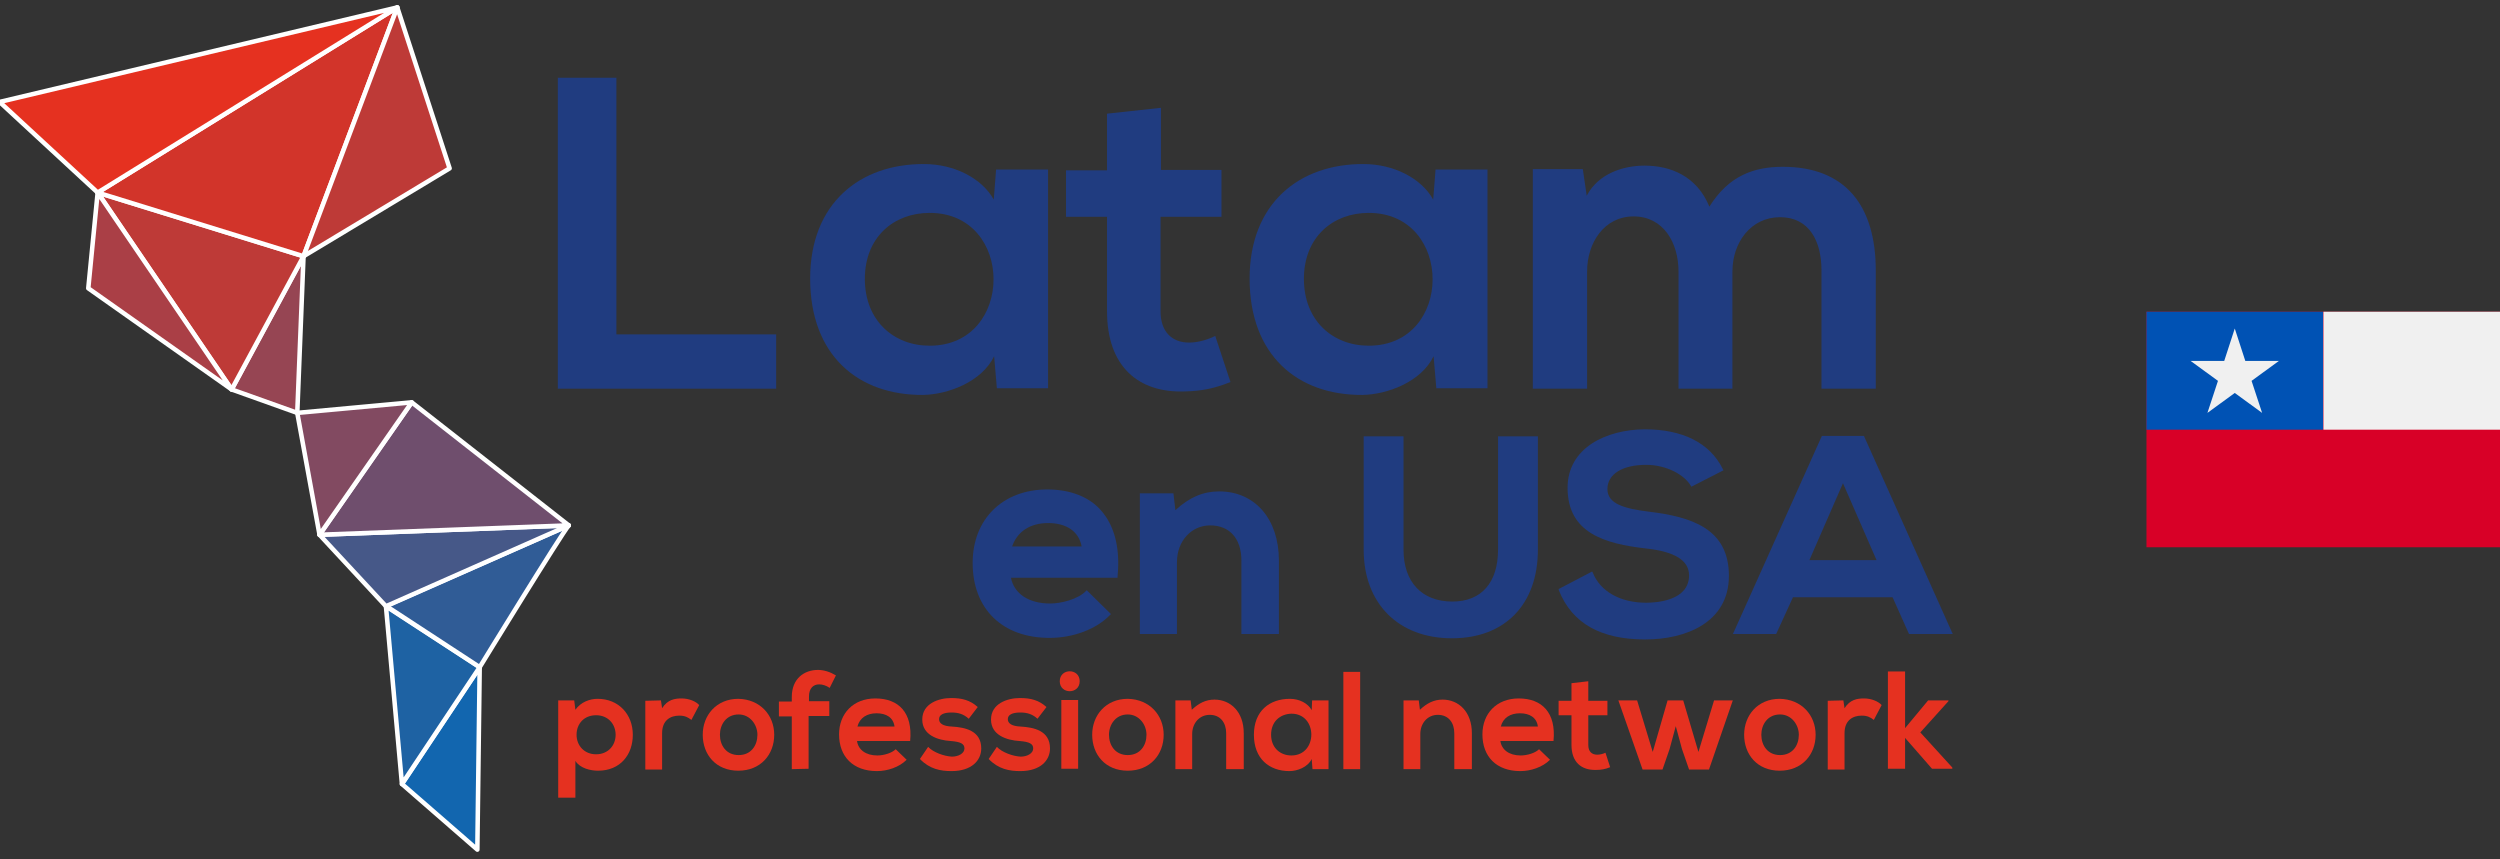 <?xml version="1.0" encoding="utf-8"?>
<!-- Generator: Adobe Illustrator 24.1.2, SVG Export Plug-In . SVG Version: 6.00 Build 0)  -->
<svg version="1.1" id="Layer_1" xmlns="http://www.w3.org/2000/svg" xmlns:xlink="http://www.w3.org/1999/xlink" x="0px" y="0px"
	 width="640px" height="220px" viewBox="0 0 640 220" style="enable-background:new 0 0 640 220;" xml:space="preserve">
<rect x="0" y="0" width="640" height="220" fill="#333333" stroke="none"/>
<style type="text/css">
	.st0{fill:#203C80;}
	.st1{fill:#E53120;}
	.st2{fill:#1266AF;stroke:#FFFFFF;stroke-width:1.16;stroke-linecap:round;stroke-linejoin:round;stroke-miterlimit:10;}
	.st3{fill:#1E62A3;stroke:#FFFFFF;stroke-width:1.16;stroke-linecap:round;stroke-linejoin:round;stroke-miterlimit:10;}
	.st4{fill:#305C96;stroke:#FFFFFF;stroke-width:1.16;stroke-linecap:round;stroke-linejoin:round;stroke-miterlimit:10;}
	.st5{fill:#465888;stroke:#FFFFFF;stroke-width:1.16;stroke-linecap:round;stroke-linejoin:round;stroke-miterlimit:10;}
	.st6{fill:#6F4E6D;stroke:#FFFFFF;stroke-width:1.16;stroke-linecap:round;stroke-linejoin:round;stroke-miterlimit:10;}
	.st7{fill:#824A61;stroke:#FFFFFF;stroke-width:1.16;stroke-linecap:round;stroke-linejoin:round;stroke-miterlimit:10;}
	.st8{fill:#964553;stroke:#FFFFFF;stroke-width:1.16;stroke-linecap:round;stroke-linejoin:round;stroke-miterlimit:10;}
	.st9{fill:#BE3A37;stroke:#FFFFFF;stroke-width:1.16;stroke-linecap:round;stroke-linejoin:round;stroke-miterlimit:10;}
	.st10{fill:#AA3F46;stroke:#FFFFFF;stroke-width:1.16;stroke-linecap:round;stroke-linejoin:round;stroke-miterlimit:10;}
	.st11{fill:#D2342A;stroke:#FFFFFF;stroke-width:1.16;stroke-linecap:round;stroke-linejoin:round;stroke-miterlimit:10;}
	.st12{fill:#E53120;stroke:#FFFFFF;stroke-width:1.16;stroke-linecap:round;stroke-linejoin:round;stroke-miterlimit:10;}
	.st13{fill:#D80027;}
	.st14{fill:#F0F0F0;}
	.st15{fill:#0052B4;}
</style>
<g>
	<g>
		<g>
			<g>
				<g>
					<g>
						<path class="st0" d="M157.8,19.9v65.7h40.9v13.9h-55.9V19.9H157.8z"/>
						<path class="st0" d="M255,43.4h13.3v56h-13.1l-0.7-8.2c-3.2,6.6-11.9,9.8-18.2,9.9c-16.6,0.1-28.9-10.1-28.9-29.8
							c0-19.3,12.8-29.4,29.2-29.3c7.5,0,14.7,3.5,17.8,9.1L255,43.4z M221.4,71.4c0,10.7,7.4,17.1,16.6,17.1c21.8,0,21.8-34,0-34
							C228.8,54.5,221.4,60.7,221.4,71.4z"/>
						<path class="st0" d="M297.2,27.6v15.9h15.5v12h-15.6v24.2c0,5.3,3,8,7.3,8c2.2,0,4.7-0.7,6.7-1.7l3.9,11.8
							c-4,1.6-7.3,2.3-11.5,2.4c-12.2,0.5-20.1-6.5-20.1-20.5V55.5h-10.5V43.6h10.5V29.1L297.2,27.6z"/>
						<path class="st0" d="M367.5,43.4h13.3v56h-13.1l-0.7-8.2c-3.2,6.6-11.9,9.8-18.2,9.9c-16.6,0.1-28.9-10.1-28.9-29.8
							c0-19.3,12.8-29.4,29.2-29.3c7.5,0,14.7,3.5,17.8,9.1L367.5,43.4z M333.8,71.4c0,10.7,7.4,17.1,16.6,17.1c21.8,0,21.8-34,0-34
							C341.2,54.5,333.8,60.7,333.8,71.4z"/>
						<path class="st0" d="M429.7,99.5v-30c0-7.4-3.9-14.1-11.5-14.1c-7.5,0-11.9,6.7-11.9,14.1v30h-13.9V43.3h12.8l1,6.8
							c3-5.7,9.4-7.7,14.8-7.7c6.7,0,13.4,2.7,16.6,10.5c5-8,11.5-10.2,18.8-10.2c15.9,0,23.8,9.8,23.8,26.6v30.2h-13.9V69.2
							c0-7.4-3.1-13.6-10.6-13.6s-12.2,6.5-12.2,13.9v30H429.7z"/>
					</g>
				</g>
			</g>
		</g>
		<g>
			<g>
				<path class="st1" d="M142.9,204.2v-24.9h4.1l0.3,2.4c1.4-2,3.7-2.8,5.7-2.8c5.4,0,9,4,9,9.2c0,5.1-3.2,9.2-8.9,9.2
					c-1.9,0-4.6-0.6-5.8-2.5v9.4L142.9,204.2L142.9,204.2z M157.6,188.1c0-2.7-1.9-5-5-5s-5,2.2-5,5s2,5,5,5
					S157.6,190.9,157.6,188.1z"/>
				<path class="st1" d="M169.2,179.3l0.3,2c1.4-2.2,3.2-2.5,5-2.5s3.6,0.7,4.5,1.7l-2,3.8c-0.9-0.7-1.7-1.1-3.1-1.1
					c-2.3,0-4.4,1.2-4.4,4.5v9.3h-4.3v-17.6L169.2,179.3L169.2,179.3z"/>
				<path class="st1" d="M198.2,188.1c0,5.1-3.5,9.2-9.2,9.2s-9.1-4.1-9.1-9.2c0-5,3.5-9.2,9.1-9.2
					C194.6,179,198.2,183.1,198.2,188.1z M184.3,188.1c0,2.7,1.6,5.2,4.8,5.2s4.8-2.5,4.8-5.2c0-2.6-1.9-5.2-4.8-5.2
					C185.9,182.9,184.3,185.5,184.3,188.1z"/>
				<path class="st1" d="M202.7,196.9v-13.5h-3.3v-3.8h3.3v-1.2c0-4.7,3.2-6.9,6.7-6.9c1.5,0,3.1,0.5,4.6,1.4l-1.6,3.2
					c-0.9-0.6-1.8-0.9-2.7-0.9c-1.5,0-2.6,1-2.6,3.1v1.2h5.2v3.8H207v13.5L202.7,196.9L202.7,196.9z"/>
				<path class="st1" d="M219.4,189.7c0.3,2.2,2.2,3.7,5.2,3.7c1.6,0,3.7-0.6,4.7-1.6l2.8,2.7c-1.9,1.9-4.9,2.9-7.6,2.9
					c-6.1,0-9.7-3.7-9.7-9.4c0-5.3,3.6-9.2,9.3-9.2c5.9,0,9.6,3.6,8.9,10.9L219.4,189.7L219.4,189.7z M229,186
					c-0.3-2.3-2.1-3.4-4.6-3.4c-2.4,0-4.3,1.1-4.9,3.4H229z"/>
				<path class="st1" d="M248,184c-1.3-1.2-2.7-1.6-4.4-1.6c-2.1,0-3.2,0.6-3.2,1.7c0,1.1,1,1.8,3.3,1.9c3.3,0.2,7.5,1,7.5,5.6
					c0,3.1-2.5,5.8-7.6,5.8c-2.8,0-5.6-0.5-8.1-3.1l2.1-3.1c1.3,1.4,4.1,2.4,6.1,2.5c1.6,0,3.2-0.8,3.2-2.1c0-1.2-1-1.7-3.5-1.9
					c-3.3-0.2-7.3-1.5-7.3-5.5c0-4.1,4.2-5.5,7.4-5.5c2.7,0,4.8,0.5,6.8,2.3L248,184z"/>
				<path class="st1" d="M265.6,184c-1.3-1.2-2.7-1.6-4.4-1.6c-2.1,0-3.2,0.6-3.2,1.7c0,1.1,1,1.8,3.3,1.9c3.3,0.2,7.5,1,7.5,5.6
					c0,3.1-2.5,5.8-7.6,5.8c-2.8,0-5.6-0.5-8.1-3.1l2.1-3.1c1.3,1.4,4.1,2.4,6.1,2.5c1.6,0,3.2-0.8,3.2-2.1c0-1.2-1-1.7-3.5-1.9
					c-3.3-0.2-7.3-1.5-7.3-5.5c0-4.1,4.2-5.5,7.4-5.5c2.7,0,4.8,0.5,6.8,2.3L265.6,184z"/>
				<path class="st1" d="M276.4,174.4c0,3.4-5.1,3.4-5.1,0S276.4,171,276.4,174.4z M271.7,179.2v17.6h4.3v-17.6H271.7z"/>
				<path class="st1" d="M297.9,188.1c0,5.1-3.5,9.2-9.2,9.2s-9.1-4.1-9.1-9.2c0-5,3.5-9.2,9.1-9.2
					C294.3,179,297.9,183.1,297.9,188.1z M283.9,188.1c0,2.7,1.6,5.2,4.8,5.2c3.2,0,4.8-2.5,4.8-5.2c0-2.6-1.9-5.2-4.8-5.2
					C285.6,182.9,283.9,185.5,283.9,188.1z"/>
				<path class="st1" d="M313.9,196.9v-9.2c0-2.7-1.5-4.7-4.2-4.7s-4.5,2.2-4.5,4.9v9h-4.3v-17.6h3.9l0.3,2.4
					c1.8-1.7,3.6-2.6,5.8-2.6c4.1,0,7.5,3.1,7.5,8.6v9.2L313.9,196.9L313.9,196.9z"/>
				<path class="st1" d="M335.9,179.3h4.2v17.6H336l-0.2-2.6c-1,2.1-3.7,3.1-5.7,3.1c-5.2,0-9.1-3.2-9.1-9.3s4-9.2,9.2-9.2
					c2.4,0,4.6,1.1,5.6,2.9L335.9,179.3z M325.4,188.1c0,3.3,2.3,5.3,5.2,5.3c6.8,0,6.8-10.7,0-10.7
					C327.7,182.8,325.4,184.7,325.4,188.1z"/>
				<path class="st1" d="M348.2,172v24.9h-4.3V172H348.2z"/>
				<path class="st1" d="M372.3,196.9v-9.2c0-2.7-1.5-4.7-4.2-4.7s-4.5,2.2-4.5,4.9v9h-4.3v-17.6h3.9l0.3,2.4
					c1.8-1.7,3.6-2.6,5.8-2.6c4.1,0,7.5,3.1,7.5,8.6v9.2L372.3,196.9L372.3,196.9z"/>
				<path class="st1" d="M384.1,189.7c0.3,2.2,2.2,3.7,5.2,3.7c1.6,0,3.7-0.6,4.7-1.6l2.8,2.7c-1.9,1.9-4.9,2.9-7.6,2.9
					c-6.1,0-9.7-3.7-9.7-9.4c0-5.3,3.6-9.2,9.3-9.2c5.9,0,9.6,3.6,8.9,10.9L384.1,189.7L384.1,189.7z M393.7,186
					c-0.3-2.3-2.1-3.4-4.6-3.4c-2.4,0-4.3,1.1-4.9,3.4H393.7z"/>
				<path class="st1" d="M406.6,174.4v5h4.9v3.7h-4.9v7.6c0,1.7,0.9,2.5,2.3,2.5c0.7,0,1.5-0.2,2.1-0.5l1.2,3.7
					c-1.2,0.5-2.3,0.7-3.6,0.7c-3.8,0.1-6.3-2-6.3-6.4v-7.6H399v-3.7h3.3v-4.5L406.6,174.4z"/>
				<path class="st1" d="M430.9,179.3l3.9,13.2l4-13.2h4.8l-6.1,17.7h-5.1l-1.8-5.2l-1.6-5.9l-1.6,5.9l-1.8,5.2h-5.1l-6.2-17.7h4.8
					l4,13.2l3.8-13.2H430.9z"/>
				<path class="st1" d="M464.8,188.1c0,5.1-3.5,9.2-9.2,9.2s-9.1-4.1-9.1-9.2c0-5,3.5-9.2,9.1-9.2
					C461.2,179,464.8,183.1,464.8,188.1z M450.9,188.1c0,2.7,1.6,5.2,4.8,5.2c3.2,0,4.8-2.5,4.8-5.2c0-2.6-1.9-5.2-4.8-5.2
					C452.5,182.9,450.9,185.5,450.9,188.1z"/>
				<path class="st1" d="M471.9,179.3l0.3,2c1.4-2.2,3.2-2.5,5-2.5s3.6,0.7,4.5,1.7l-2,3.8c-0.9-0.7-1.7-1.1-3.1-1.1
					c-2.3,0-4.4,1.2-4.4,4.5v9.3h-4.3v-17.6L471.9,179.3L471.9,179.3z"/>
				<path class="st1" d="M487.7,172v14.4l5.9-7.1h5.2v0.2l-7.2,8l8.2,9v0.3h-5.2l-6.9-7.9v7.9h-4.4v-24.9h4.4V172z"/>
			</g>
		</g>
		<g>
			<path class="st0" d="M268.1,125.3c-11.4,0-19.1,7.6-19.1,18.8c0,11.8,7.6,19.2,19.7,19.2c6,0,11.9-2.2,15.4-5.8l0.3-0.3l-6.2-6.1
				l-0.3,0.3c-2,2-6.2,3.1-9.1,3.1c-5.4,0-9.2-2.5-10-6.6h27.3v-0.4c0.7-7.2-0.8-13-4.3-16.9C278.8,127.2,274,125.3,268.1,125.3z
				 M259.1,139.9c1.3-3.8,4.6-6,9.2-6c4.8,0,7.9,2.2,8.6,6H259.1z"/>
			<path class="st0" d="M312.1,125.8c-4.1,0-7.6,1.5-11.2,4.8l-0.5-4.3h-8.6v36h9.5v-18.4c0-5.4,3.7-9.4,8.5-9.4c5,0,8,3.4,8,9v18.8
				h9.6v-18.8C327.4,132.9,321.3,125.8,312.1,125.8z"/>
			<path class="st0" d="M383.5,140.7c0,8.5-4.3,13.3-11.7,13.3c-7.8,0-12.5-5-12.5-13.3v-29h-10.2v29c0,13.8,8.9,22.7,22.6,22.7
				c13.6,0,22-8.7,22-22.7v-29h-10.2L383.5,140.7L383.5,140.7z"/>
			<path class="st0" d="M422.2,131c-6.4-0.8-10.7-2-10.7-5.8s3.8-6.2,9.9-6.2c5.4,0,9.9,2.7,11.4,5.3l0.2,0.3l8.2-4.2L441,120
				c-3.3-6.6-10.2-10.1-20-10.1c-9.8,0.1-19.7,4.7-19.7,15c0,11.6,9.6,14.3,20,15.5c7.5,0.8,11.1,3.1,11.1,6.9c0,6.5-8.4,7-11,7
				c-6.6,0-11.7-2.9-13.6-7.6l-0.2-0.4l-8.6,4.5l0.1,0.4c3.4,8.4,10.7,12.5,22.1,12.5c10.3,0,21.4-4.3,21.4-16.3
				C442.6,135.2,432.8,132.3,422.2,131z"/>
			<path class="st0" d="M477.3,111.9l-0.1-0.3h-10.8l-22.5,50.1l-0.3,0.6h11.1l4.3-9.4h25.5l4.2,9.4h11.2L477.3,111.9z M480.4,143.4
				h-17.2l8.6-19.7L480.4,143.4z"/>
		</g>
	</g>
	<g>
		<g>
			<polygon class="st2" points="122.8,170.8 102.9,200.7 122.2,217.5 			"/>
			<polygon class="st3" points="98.8,155.2 102.9,200.7 122.8,170.8 			"/>
			<path class="st4" d="M145.6,134.5c-1.9,2.2-22.8,36.3-22.8,36.3l-24-15.7L145.6,134.5z"/>
			<polygon class="st5" points="145.6,134.5 81.8,136.9 98.8,155.2 			"/>
			<polygon class="st6" points="105.4,103 81.8,136.9 145.6,134.5 			"/>
			<polygon class="st7" points="76.1,105.7 105.4,103 81.8,136.9 			"/>
			<polygon class="st8" points="77.7,65.6 76.1,105.7 59.3,99.7 			"/>
			<polygon class="st9" points="25,49.3 59.3,99.7 77.7,65.6 			"/>
			<polygon class="st10" points="22.6,73.8 25,49.3 59.3,99.7 			"/>
			<polygon class="st11" points="25,49.3 101.7,1.9 77.7,65.6 			"/>
			<polygon class="st9" points="115.1,43.1 101.7,1.9 77.7,65.6 			"/>
			<polygon class="st12" points="-0.1,26.1 101.7,1.9 25,49.3 			"/>
		</g>
	</g>
</g>
<g>
	<rect x="549.5" y="79.8" class="st13" width="90.5" height="60.3"/>
	<rect x="594.8" y="79.8" class="st14" width="45.2" height="30.2"/>
	<rect x="549.5" y="79.8" class="st15" width="45.2" height="30.2"/>
	<polygon class="st14" points="572.1,84.1 574.8,92.4 583.4,92.4 576.4,97.5 579.1,105.7 572.1,100.6 565.1,105.7 567.8,97.5 
		560.8,92.4 569.4,92.4 	"/>
</g>
</svg>
